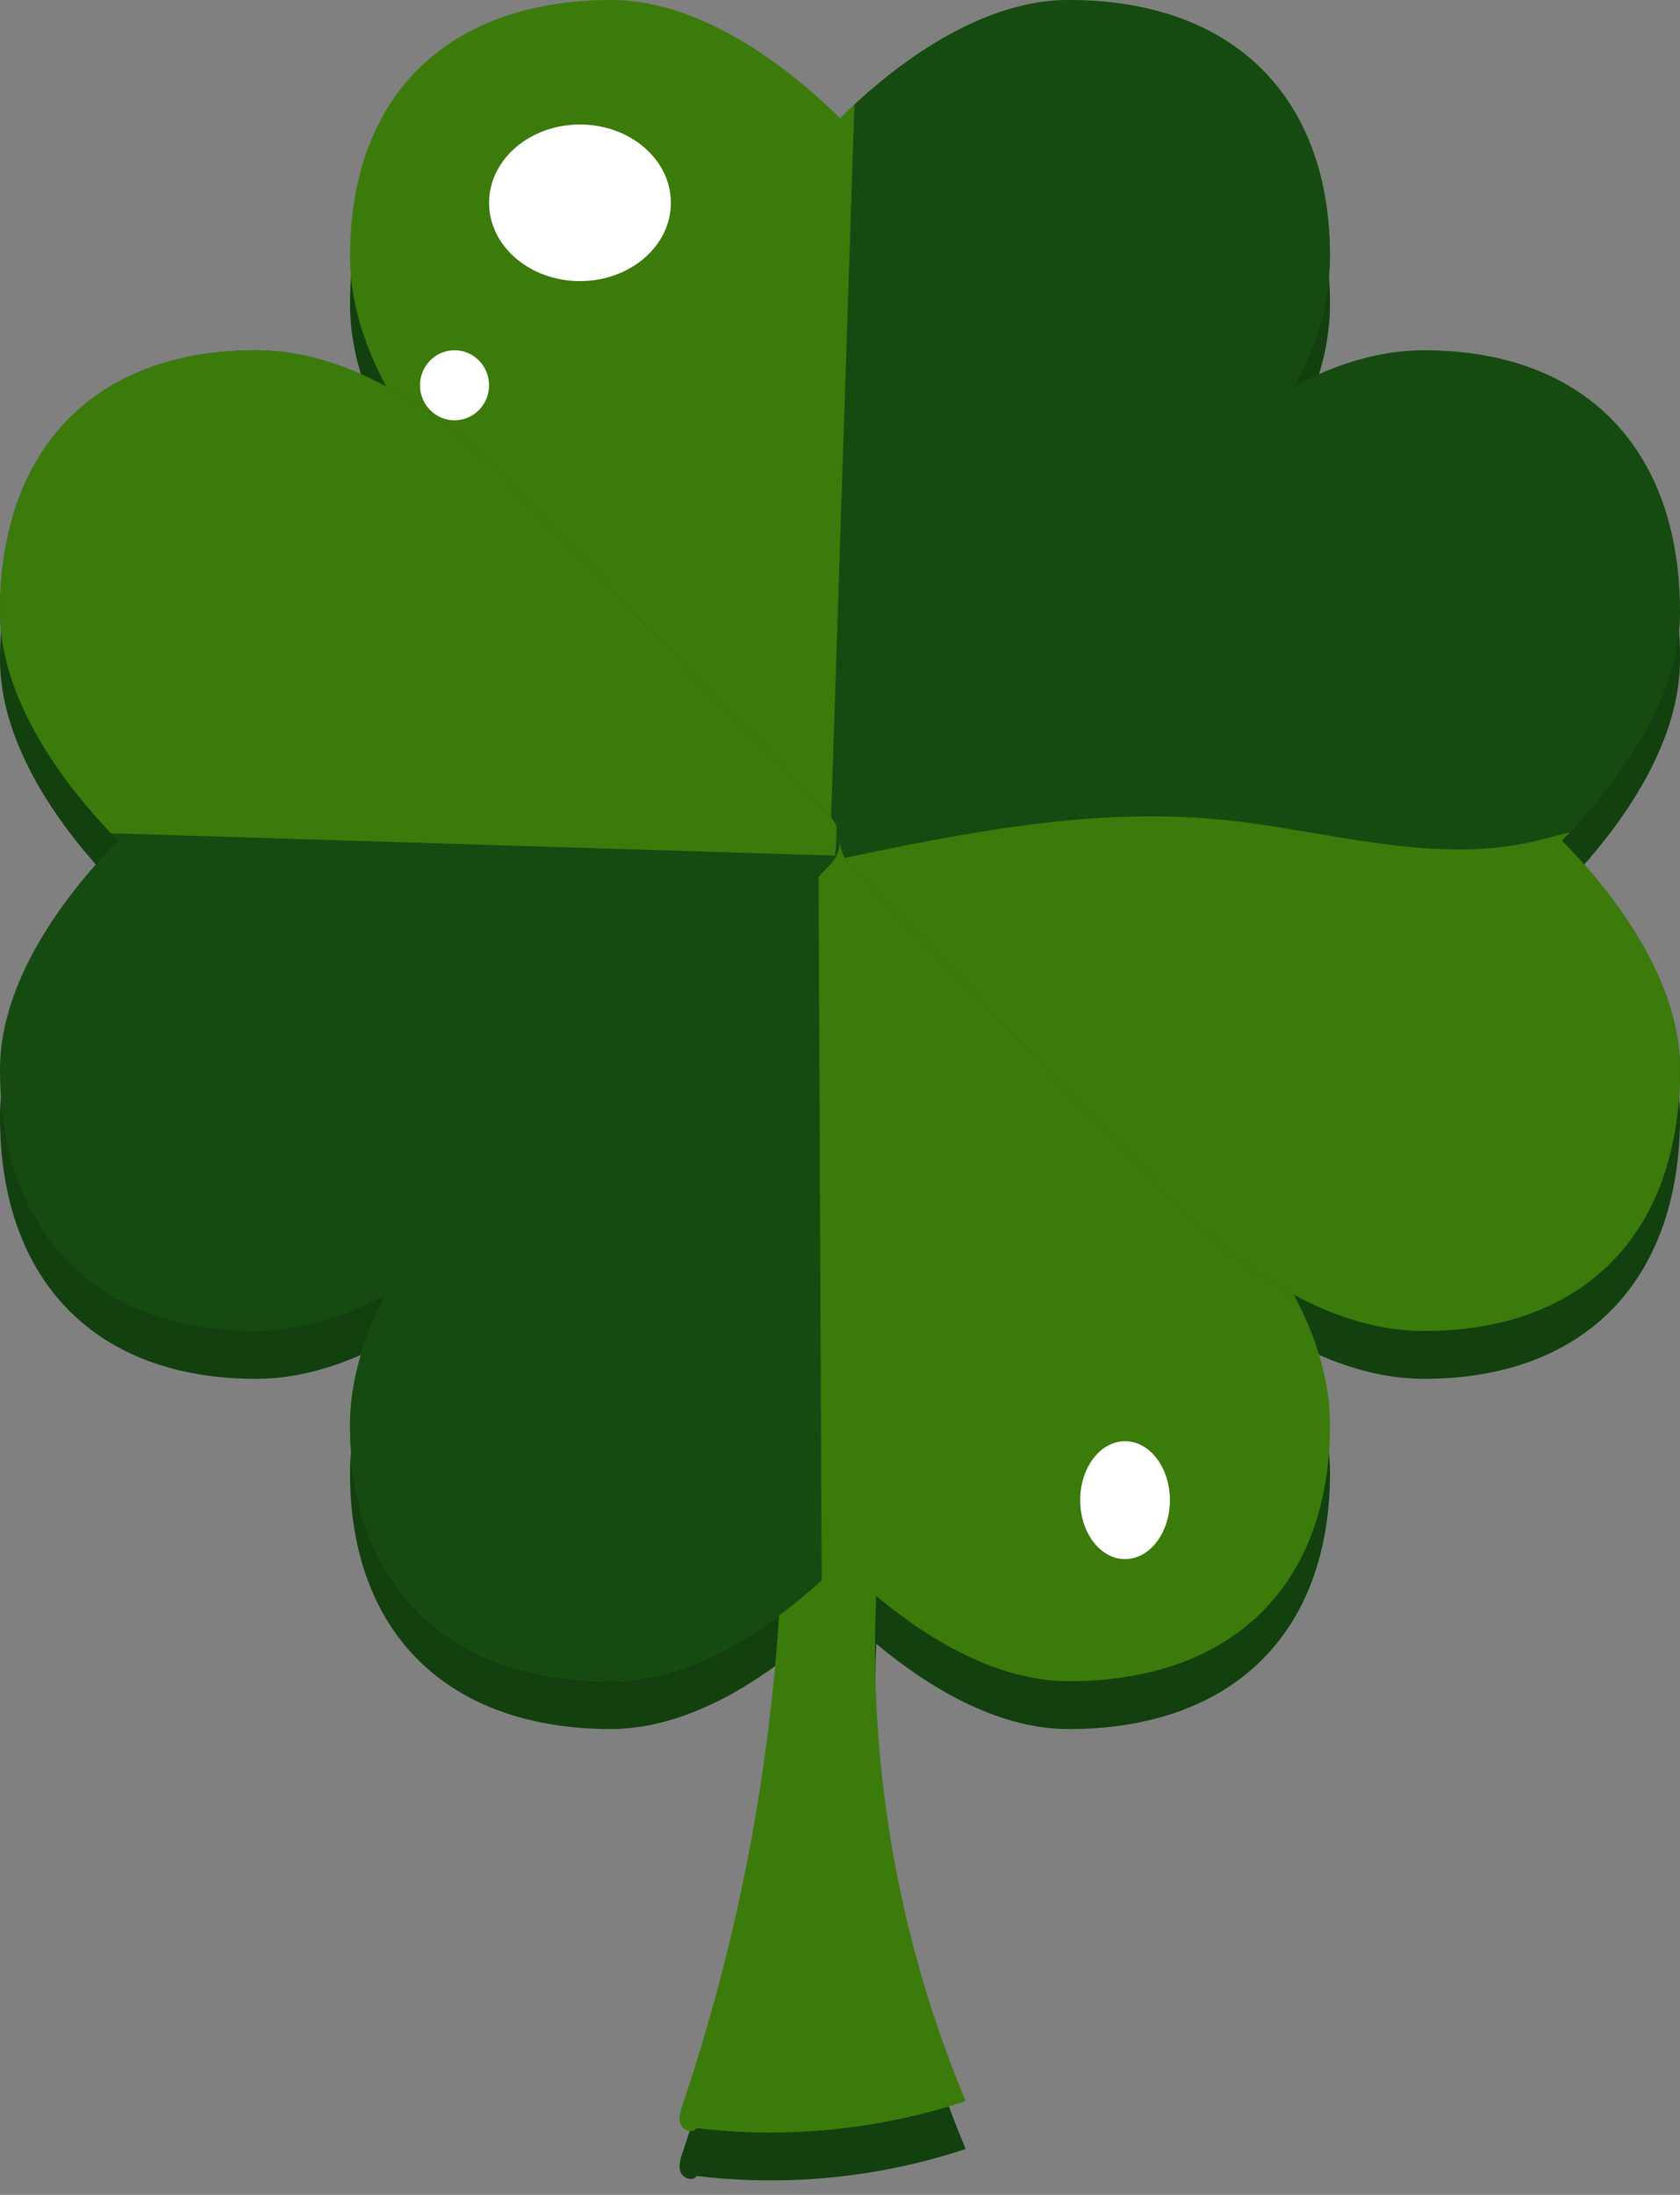 <svg width="36" height="47" viewBox="0 0 36 47" fill="none" xmlns="http://www.w3.org/2000/svg">
<rect x="0" y="0" width="36" height="47" fill="#808080" stroke="none"/>
<path d="M33.64 18.848C34.57 17.869 36 16.055 36 14.126C36 10.622 33.949 8.525 30.515 8.525C29.494 8.525 28.535 8.866 27.721 9.304C28.159 8.489 28.5 7.53 28.5 6.509C28.5 3.075 26.402 1.025 22.898 1.025C22.776 1.025 22.654 1.031 22.533 1.042C22.493 1.046 22.454 1.052 22.415 1.057C22.333 1.067 22.252 1.077 22.171 1.091C22.125 1.099 22.079 1.11 22.033 1.119C21.96 1.135 21.886 1.15 21.813 1.169C21.765 1.181 21.718 1.195 21.671 1.208C21.6 1.229 21.53 1.25 21.46 1.273C21.413 1.288 21.366 1.305 21.319 1.322C21.25 1.346 21.182 1.372 21.114 1.399C21.069 1.418 21.023 1.436 20.977 1.456C20.909 1.485 20.842 1.515 20.776 1.547C20.732 1.567 20.688 1.588 20.644 1.609C20.577 1.642 20.511 1.677 20.445 1.712C20.404 1.734 20.362 1.755 20.322 1.777C20.253 1.815 20.187 1.854 20.12 1.894C20.084 1.915 20.046 1.936 20.01 1.959C19.933 2.006 19.857 2.055 19.782 2.104C19.722 2.143 19.664 2.182 19.605 2.222C19.549 2.261 19.492 2.299 19.438 2.338C19.384 2.377 19.332 2.416 19.28 2.455C19.244 2.481 19.208 2.508 19.173 2.534C19.116 2.578 19.061 2.621 19.007 2.664C18.979 2.686 18.951 2.708 18.925 2.729C18.866 2.777 18.81 2.823 18.755 2.87C18.735 2.886 18.715 2.903 18.696 2.919C18.636 2.97 18.578 3.02 18.522 3.07C18.511 3.08 18.5 3.089 18.489 3.099C18.306 3.262 18.14 3.417 18 3.556C17.074 2.642 15.152 1.025 13.102 1.025C9.598 1.025 7.5 3.075 7.5 6.509C7.5 7.531 7.842 8.49 8.279 9.304C7.465 8.866 6.506 8.525 5.485 8.525C2.051 8.525 0 10.622 0 14.126C0 14.251 0.007 14.376 0.018 14.499C0.022 14.54 0.029 14.581 0.034 14.622C0.044 14.705 0.054 14.787 0.069 14.869C0.077 14.917 0.089 14.964 0.099 15.012C0.115 15.086 0.13 15.16 0.149 15.233C0.162 15.284 0.178 15.333 0.193 15.383C0.213 15.453 0.233 15.522 0.256 15.591C0.273 15.642 0.293 15.692 0.311 15.743C0.336 15.809 0.36 15.876 0.387 15.941C0.408 15.992 0.43 16.042 0.452 16.093C0.48 16.156 0.507 16.22 0.537 16.282C0.561 16.333 0.586 16.383 0.611 16.432C0.642 16.493 0.673 16.554 0.705 16.614C0.731 16.663 0.759 16.712 0.786 16.761C0.819 16.819 0.852 16.876 0.886 16.933C0.915 16.982 0.944 17.03 0.974 17.078C1.008 17.132 1.042 17.186 1.078 17.24C1.109 17.288 1.14 17.335 1.172 17.382C1.206 17.433 1.241 17.483 1.276 17.532C1.309 17.579 1.342 17.625 1.375 17.671C1.409 17.718 1.443 17.763 1.478 17.809C1.513 17.855 1.548 17.901 1.583 17.946C1.615 17.987 1.647 18.027 1.679 18.067C1.716 18.113 1.753 18.16 1.79 18.204C1.819 18.239 1.847 18.273 1.876 18.306C1.915 18.353 1.955 18.4 1.994 18.445C2.017 18.472 2.04 18.497 2.063 18.523C2.106 18.572 2.149 18.62 2.191 18.666C2.207 18.683 2.221 18.698 2.236 18.714C2.285 18.767 2.333 18.819 2.379 18.867L2.379 18.867C2.431 18.922 2.483 18.976 2.531 19.025C1.617 19.95 9.15527e-05 21.872 9.15527e-05 23.923C9.15527e-05 27.427 2.051 29.525 5.484 29.525C6.506 29.525 7.465 29.183 8.279 28.745C7.841 29.56 7.5 30.519 7.5 31.54C7.5 34.974 9.598 37.025 13.102 37.025C13.223 37.025 13.343 37.018 13.463 37.007C13.503 37.004 13.542 36.997 13.581 36.993C13.662 36.983 13.742 36.973 13.821 36.959C13.867 36.951 13.913 36.941 13.959 36.932C14.031 36.917 14.104 36.901 14.175 36.883C14.223 36.871 14.27 36.858 14.317 36.845C14.387 36.825 14.457 36.804 14.526 36.781C14.572 36.766 14.618 36.75 14.664 36.734C14.734 36.709 14.804 36.682 14.873 36.655C14.916 36.638 14.959 36.621 15.001 36.603C15.076 36.571 15.15 36.538 15.223 36.503C15.258 36.487 15.294 36.471 15.329 36.454C15.435 36.403 15.539 36.349 15.641 36.293C15.643 36.292 15.646 36.291 15.649 36.289C15.753 36.232 15.854 36.173 15.955 36.112C15.989 36.092 16.022 36.07 16.055 36.049C16.121 36.008 16.187 35.967 16.251 35.925C16.29 35.899 16.327 35.873 16.365 35.847C16.423 35.808 16.48 35.769 16.535 35.73C16.574 35.702 16.612 35.675 16.649 35.648C16.661 35.639 16.674 35.63 16.686 35.621C16.456 39.183 15.768 42.715 14.625 46.097C14.579 46.233 14.532 46.384 14.587 46.517C14.642 46.65 14.852 46.715 14.93 46.594C16.862 46.828 18.846 46.629 20.693 46.016C19.265 42.611 18.613 38.887 18.778 35.199C19.809 36.06 21.314 37.025 22.899 37.025C26.402 37.025 28.5 34.974 28.5 31.54C28.5 30.519 28.158 29.559 27.721 28.745C28.536 29.183 29.494 29.525 30.516 29.525C33.949 29.525 36 27.427 36 23.923C36 21.872 34.383 19.95 33.469 19.025C33.523 18.969 33.581 18.91 33.64 18.848Z" fill="#12400E"/>
<path d="M16.778 32.063C16.769 36.478 16.039 40.89 14.625 45.072C14.579 45.209 14.532 45.36 14.587 45.493C14.642 45.626 14.852 45.691 14.93 45.57C16.862 45.803 18.846 45.604 20.693 44.991C18.988 40.926 18.385 36.404 18.964 32.034L16.778 32.063Z" fill="#3B7B0B"/>
<path d="M17.484 17.789L10.172 10.734C10.078 10.652 7.5 8.297 7.5 5.484C7.5 2.051 9.598 0 13.101 0C15.152 0 17.074 1.617 18 2.531C18.926 1.617 20.848 0 22.898 0C26.402 0 28.5 2.051 28.5 5.484C28.5 8.297 25.922 10.652 25.816 10.758L18.516 17.789C18.375 17.93 18.187 18 18 18C17.813 18 17.625 17.929 17.484 17.789Z" fill="#3B7B0B"/>
<path d="M18.515 18.211L25.828 25.265C25.922 25.347 28.5 27.703 28.5 30.515C28.5 33.949 26.402 36 22.898 36C20.848 36 18.926 34.383 18 33.468C17.074 34.383 15.152 36 13.101 36C9.598 36 7.5 33.949 7.5 30.515C7.5 27.703 10.078 25.347 10.184 25.242L17.484 18.211C17.625 18.07 17.813 18 18 18C18.187 18 18.375 18.07 18.515 18.211Z" fill="#3B7B0B"/>
<path d="M17.789 18.516L10.735 25.828C10.652 25.922 8.297 28.5 5.484 28.5C2.051 28.5 9.15527e-05 26.402 9.15527e-05 22.899C9.15527e-05 20.848 1.617 18.926 2.531 18C1.617 17.075 9.15527e-05 15.153 9.15527e-05 13.102C9.15527e-05 9.598 2.051 7.5 5.484 7.5C8.297 7.5 10.652 10.078 10.758 10.184L17.789 17.485C17.93 17.625 18 17.813 18 18C18 18.188 17.93 18.375 17.789 18.516Z" fill="#154B10"/>
<path d="M18.211 17.485L25.265 10.172C25.348 10.078 27.703 7.5 30.515 7.5C33.949 7.5 36 9.598 36 13.102C36 15.153 34.383 17.075 33.468 18C34.383 18.926 36 20.848 36 22.899C36 26.403 33.949 28.5 30.515 28.5C27.703 28.5 25.348 25.922 25.242 25.817L18.211 18.516C18.07 18.375 18 18.188 18 18C18 17.813 18.07 17.625 18.211 17.485Z" fill="#154B10"/>
<path d="M22.898 0C21.052 0 19.313 1.309 18.309 2.238C18.137 7.481 17.965 12.724 17.794 17.967C17.861 17.987 17.93 18 18 18C18.187 18 18.375 17.93 18.515 17.789L25.816 10.758C25.922 10.652 28.5 8.297 28.5 5.484C28.5 2.051 26.402 0 22.898 0Z" fill="#154B10"/>
<path d="M17.537 18.168C17.52 18.183 17.501 18.195 17.484 18.211L10.184 25.242C10.078 25.348 7.5 27.703 7.5 30.516C7.5 33.949 9.598 36 13.101 36C14.896 36 16.592 34.761 17.608 33.84C17.585 28.616 17.561 23.392 17.537 18.168Z" fill="#154B10"/>
<path d="M33.64 17.823C33.346 17.895 33.054 17.979 32.761 18.041C30.582 18.503 28.352 17.761 26.136 17.548C23.445 17.289 20.751 17.815 18.102 18.37C18.132 18.422 18.167 18.471 18.211 18.516L25.242 25.817C25.348 25.922 27.703 28.5 30.515 28.5C33.949 28.5 36 26.402 36 22.899C36 20.848 34.383 18.926 33.469 18C33.523 17.945 33.581 17.886 33.64 17.823Z" fill="#3B7B0B"/>
<path d="M17.927 17.686C17.893 17.613 17.849 17.544 17.789 17.485L10.758 10.184C10.652 10.078 8.297 7.5 5.484 7.5C2.051 7.5 0 9.598 0 13.102C0 15.044 1.449 16.868 2.379 17.843C7.551 18.002 12.723 18.162 17.894 18.322C17.915 18.11 17.924 17.898 17.927 17.686Z" fill="#3B7B0B"/>
<path d="M12.428 6.019C13.504 6.019 14.376 5.269 14.376 4.343C14.376 3.417 13.504 2.666 12.428 2.666C11.352 2.666 10.48 3.417 10.48 4.343C10.48 5.269 11.352 6.019 12.428 6.019Z" fill="white"/>
<path d="M9.74 9C10.149 9 10.48 8.664 10.48 8.25C10.48 7.836 10.149 7.5 9.74 7.5C9.331 7.5 9 7.836 9 8.25C9 8.664 9.331 9 9.74 9Z" fill="white"/>
<path d="M24.108 33.385C24.639 33.385 25.069 32.82 25.069 32.123C25.069 31.426 24.639 30.861 24.108 30.861C23.577 30.861 23.147 31.426 23.147 32.123C23.147 32.82 23.577 33.385 24.108 33.385Z" fill="white"/>
</svg>
